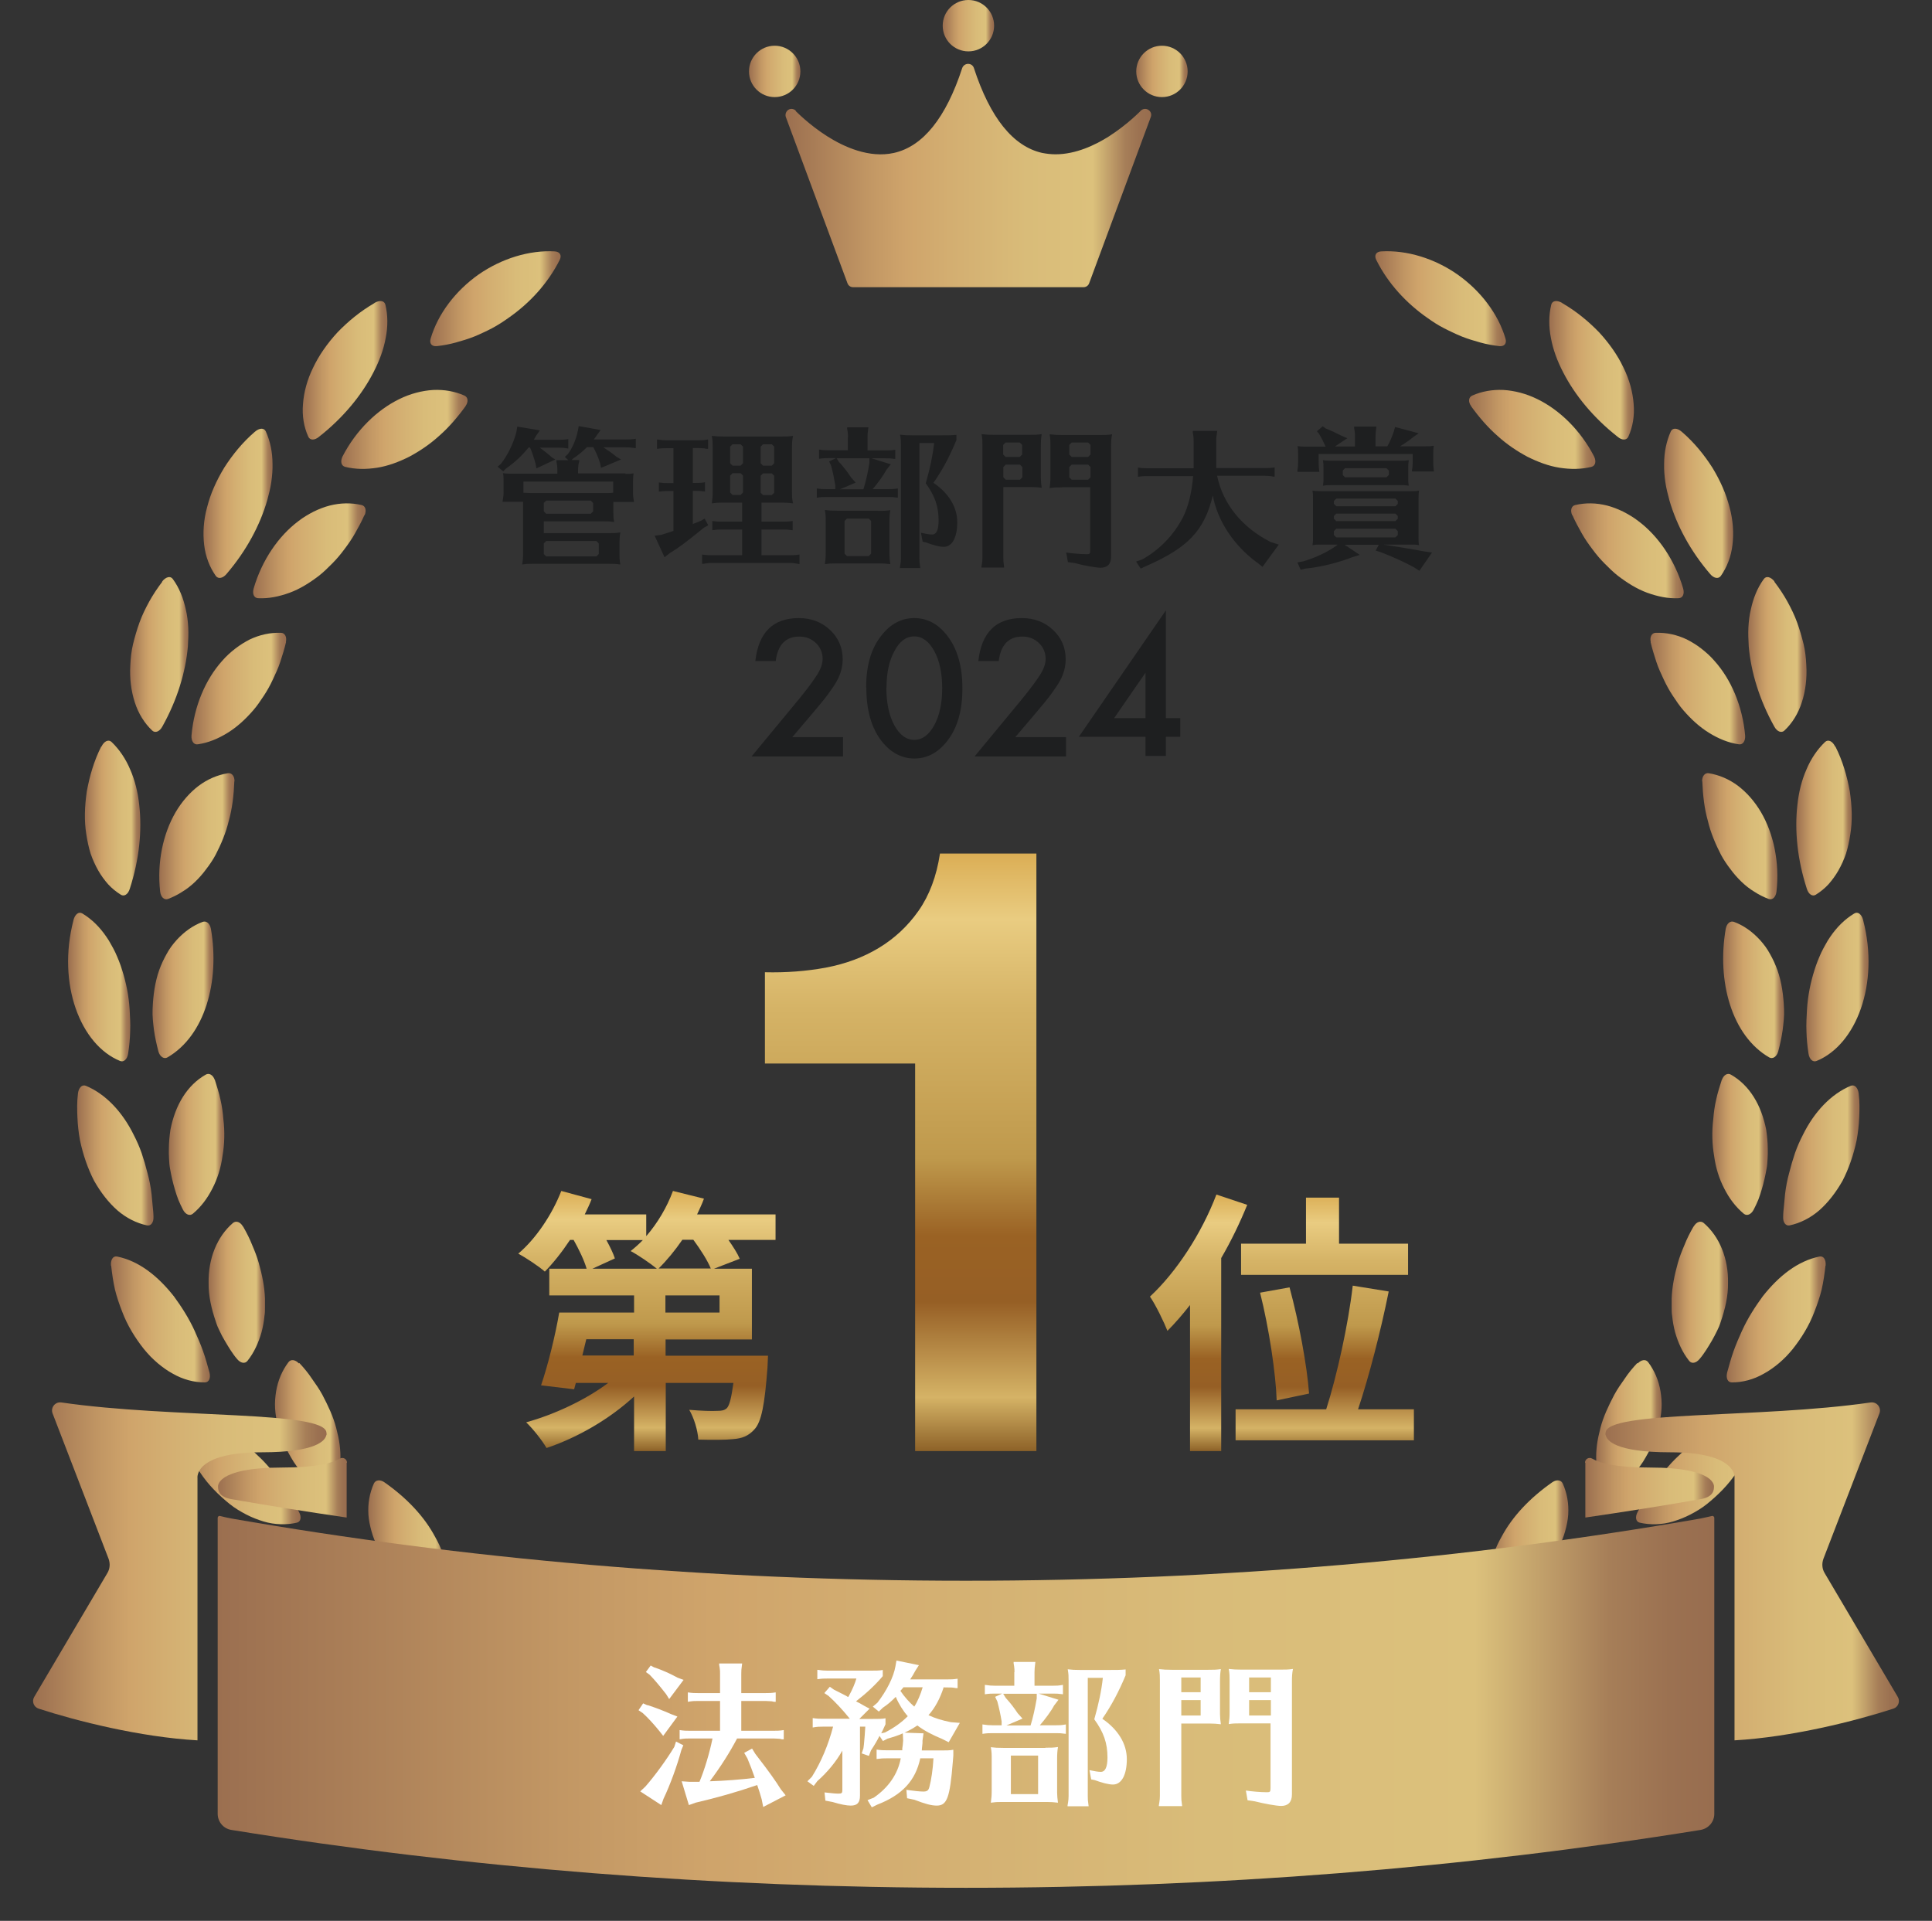 <?xml version="1.0" encoding="UTF-8"?>
<svg id="_レイヤー_2" data-name="レイヤー 2" xmlns="http://www.w3.org/2000/svg" xmlns:xlink="http://www.w3.org/1999/xlink" viewBox="0 0 112.8 112.16">
  <rect x="0" y="0" width="112.8" height="112.16" fill="#333333" stroke="none"/>
  <defs>
    <style>
      .cls-1 {
        fill: url(#_新規グラデーションスウォッチ_3-42);
      }

      .cls-1, .cls-2, .cls-3, .cls-4, .cls-5, .cls-6, .cls-7, .cls-8, .cls-9, .cls-10, .cls-11, .cls-12, .cls-13, .cls-14, .cls-15, .cls-16, .cls-17, .cls-18, .cls-19, .cls-20, .cls-21, .cls-22, .cls-23, .cls-24, .cls-25, .cls-26, .cls-27, .cls-28, .cls-29, .cls-30, .cls-31, .cls-32, .cls-33, .cls-34, .cls-35, .cls-36, .cls-37, .cls-38, .cls-39, .cls-40, .cls-41, .cls-42, .cls-43, .cls-44, .cls-45, .cls-46, .cls-47, .cls-48, .cls-49, .cls-50, .cls-51, .cls-52, .cls-53, .cls-54, .cls-55, .cls-56, .cls-57, .cls-58, .cls-59, .cls-60, .cls-61 {
        stroke-width: 0px;
      }

      .cls-2 {
        fill: url(#_新規グラデーションスウォッチ_3-41);
      }

      .cls-3 {
        fill: url(#_新規グラデーションスウォッチ_3-46);
      }

      .cls-4 {
        fill: url(#_新規グラデーションスウォッチ_3-45);
      }

      .cls-5 {
        fill: url(#_新規グラデーションスウォッチ_3-40);
      }

      .cls-6 {
        fill: url(#_新規グラデーションスウォッチ_3-49);
      }

      .cls-7 {
        fill: url(#_新規グラデーションスウォッチ_3-44);
      }

      .cls-8 {
        fill: url(#_新規グラデーションスウォッチ_3-43);
      }

      .cls-9 {
        fill: url(#_新規グラデーションスウォッチ_3-47);
      }

      .cls-10 {
        fill: url(#_新規グラデーションスウォッチ_3-48);
      }

      .cls-11 {
        fill: url(#_新規グラデーションスウォッチ_3-25);
      }

      .cls-12 {
        fill: url(#_新規グラデーションスウォッチ_3-26);
      }

      .cls-13 {
        fill: url(#_新規グラデーションスウォッチ_3-21);
      }

      .cls-14 {
        fill: url(#_新規グラデーションスウォッチ_3-20);
      }

      .cls-15 {
        fill: url(#_新規グラデーションスウォッチ_3-23);
      }

      .cls-16 {
        fill: url(#_新規グラデーションスウォッチ_3-24);
      }

      .cls-17 {
        fill: url(#_新規グラデーションスウォッチ_3-22);
      }

      .cls-18 {
        fill: url(#_新規グラデーションスウォッチ_3-38);
      }

      .cls-19 {
        fill: url(#_新規グラデーションスウォッチ_3-39);
      }

      .cls-20 {
        fill: url(#_新規グラデーションスウォッチ_3-36);
      }

      .cls-21 {
        fill: url(#_新規グラデーションスウォッチ_3-32);
      }

      .cls-22 {
        fill: url(#_新規グラデーションスウォッチ_3-14);
      }

      .cls-23 {
        fill: url(#_新規グラデーションスウォッチ_3-15);
      }

      .cls-24 {
        fill: url(#_新規グラデーションスウォッチ_3-19);
      }

      .cls-25 {
        fill: url(#_新規グラデーションスウォッチ_3-18);
      }

      .cls-26 {
        fill: url(#_新規グラデーションスウォッチ_3-13);
      }

      .cls-27 {
        fill: url(#_新規グラデーションスウォッチ_3-12);
      }

      .cls-28 {
        fill: url(#_新規グラデーションスウォッチ_3-11);
      }

      .cls-29 {
        fill: url(#_新規グラデーションスウォッチ_3-10);
      }

      .cls-30 {
        fill: url(#_新規グラデーションスウォッチ_3-27);
      }

      .cls-31 {
        fill: url(#_新規グラデーションスウォッチ_3-28);
      }

      .cls-32 {
        fill: url(#_新規グラデーションスウォッチ_3-29);
      }

      .cls-33 {
        fill: url(#_新規グラデーションスウォッチ_3-16);
      }

      .cls-34 {
        fill: url(#_新規グラデーションスウォッチ_3-17);
      }

      .cls-35 {
        fill: url(#_新規グラデーションスウォッチ_3-37);
      }

      .cls-36 {
        fill: url(#_新規グラデーションスウォッチ_3-30);
      }

      .cls-37 {
        fill: url(#_新規グラデーションスウォッチ_3-34);
      }

      .cls-38 {
        fill: url(#_新規グラデーションスウォッチ_3-35);
      }

      .cls-39 {
        fill: url(#_新規グラデーションスウォッチ_3-31);
      }

      .cls-40 {
        fill: url(#_新規グラデーションスウォッチ_3-33);
      }

      .cls-41 {
        fill: url(#_新規グラデーションスウォッチ_3-50);
      }

      .cls-42 {
        fill: url(#_新規グラデーションスウォッチ_3-52);
      }

      .cls-43 {
        fill: url(#_新規グラデーションスウォッチ_3-53);
      }

      .cls-44 {
        fill: url(#_新規グラデーションスウォッチ_3-55);
      }

      .cls-45 {
        fill: url(#_新規グラデーションスウォッチ_3-56);
      }

      .cls-46 {
        fill: url(#_新規グラデーションスウォッチ_3-54);
      }

      .cls-47 {
        fill: url(#_新規グラデーションスウォッチ_1);
      }

      .cls-48 {
        fill: url(#_新規グラデーションスウォッチ_3);
      }

      .cls-49 {
        fill: url(#_新規グラデーションスウォッチ_3-5);
      }

      .cls-50 {
        fill: url(#_新規グラデーションスウォッチ_3-6);
      }

      .cls-51 {
        fill: url(#_新規グラデーションスウォッチ_3-2);
      }

      .cls-52 {
        fill: url(#_新規グラデーションスウォッチ_3-7);
      }

      .cls-53 {
        fill: url(#_新規グラデーションスウォッチ_3-4);
      }

      .cls-54 {
        fill: url(#_新規グラデーションスウォッチ_3-3);
      }

      .cls-55 {
        fill: url(#_新規グラデーションスウォッチ_3-8);
      }

      .cls-56 {
        fill: url(#_新規グラデーションスウォッチ_3-9);
      }

      .cls-57 {
        fill: url(#_新規グラデーションスウォッチ_3-51);
        fill-opacity: 0;
      }

      .cls-58 {
        fill: #1e1f20;
      }

      .cls-59 {
        fill: #fff;
      }

      .cls-60 {
        fill: url(#gdfagfse1665556863182);
      }

      .cls-61 {
        fill: url(#gdfagfse1665556863181);
      }
    </style>
    <linearGradient id="_新規グラデーションスウォッチ_3" data-name="新規グラデーションスウォッチ 3" x1="25.12" y1="17.44" x2="32.75" y2="17.44" gradientUnits="userSpaceOnUse">
      <stop offset="0" stop-color="#9b6f50"/>
      <stop offset=".04" stop-color="#a27653"/>
      <stop offset=".23" stop-color="#c29764"/>
      <stop offset=".33" stop-color="#cfa46b"/>
      <stop offset=".45" stop-color="#d3ae71"/>
      <stop offset=".66" stop-color="#d9bc79"/>
      <stop offset=".84" stop-color="#dcc17c"/>
      <stop offset=".86" stop-color="#d0b374"/>
      <stop offset=".9" stop-color="#b89464"/>
      <stop offset=".93" stop-color="#a67e58"/>
      <stop offset=".97" stop-color="#9b7151"/>
      <stop offset="1" stop-color="#986d4f"/>
    </linearGradient>
    <linearGradient id="_新規グラデーションスウォッチ_3-2" data-name="新規グラデーションスウォッチ 3" x1="17.67" y1="21.63" x2="22.61" y2="21.63" xlink:href="#_新規グラデーションスウォッチ_3"/>
    <linearGradient id="_新規グラデーションスウォッチ_3-3" data-name="新規グラデーションスウォッチ 3" x1="19.92" y1="25.08" x2="27.3" y2="25.08" xlink:href="#_新規グラデーションスウォッチ_3"/>
    <linearGradient id="_新規グラデーションスウォッチ_3-4" data-name="新規グラデーションスウォッチ 3" x1="11.88" y1="29.39" x2="15.92" y2="29.39" xlink:href="#_新規グラデーションスウォッチ_3"/>
    <linearGradient id="_新規グラデーションスウォッチ_3-5" data-name="新規グラデーションスウォッチ 3" x1="14.76" y1="32.17" x2="21.33" y2="32.17" xlink:href="#_新規グラデーションスウォッチ_3"/>
    <linearGradient id="_新規グラデーションスウォッチ_3-6" data-name="新規グラデーションスウォッチ 3" x1="7.6" y1="38.21" x2="11.01" y2="38.21" xlink:href="#_新規グラデーションスウォッチ_3"/>
    <linearGradient id="_新規グラデーションスウォッチ_3-7" data-name="新規グラデーションスウォッチ 3" x1="11.19" y1="40.2" x2="16.72" y2="40.2" xlink:href="#_新規グラデーションスウォッチ_3"/>
    <linearGradient id="_新規グラデーションスウォッチ_3-8" data-name="新規グラデーションスウォッチ 3" x1="4.95" y1="47.76" x2="8.19" y2="47.76" xlink:href="#_新規グラデーションスウォッチ_3"/>
    <linearGradient id="_新規グラデーションスウォッチ_3-9" data-name="新規グラデーションスウォッチ 3" x1="9.3" y1="48.83" x2="13.68" y2="48.83" xlink:href="#_新規グラデーションスウォッチ_3"/>
    <linearGradient id="_新規グラデーションスウォッチ_3-10" data-name="新規グラデーションスウォッチ 3" x1="3.98" y1="57.64" x2="7.61" y2="57.64" xlink:href="#_新規グラデーションスウォッチ_3"/>
    <linearGradient id="_新規グラデーションスウォッチ_3-11" data-name="新規グラデーションスウォッチ 3" x1="8.91" y1="57.79" x2="12.47" y2="57.79" xlink:href="#_新規グラデーションスウォッチ_3"/>
    <linearGradient id="_新規グラデーションスウォッチ_3-12" data-name="新規グラデーションスウォッチ 3" x1="4.51" y1="67.47" x2="8.96" y2="67.47" xlink:href="#_新規グラデーションスウォッチ_3"/>
    <linearGradient id="_新規グラデーションスウォッチ_3-13" data-name="新規グラデーションスウォッチ 3" x1="9.86" y1="66.81" x2="13.1" y2="66.81" xlink:href="#_新規グラデーションスウォッチ_3"/>
    <linearGradient id="_新規グラデーションスウォッチ_3-14" data-name="新規グラデーションスウォッチ 3" x1="6.49" y1="77.03" x2="12.27" y2="77.03" xlink:href="#_新規グラデーションスウォッチ_3"/>
    <linearGradient id="_新規グラデーションスウォッチ_3-15" data-name="新規グラデーションスウォッチ 3" x1="12.2" y1="75.47" x2="15.48" y2="75.47" xlink:href="#_新規グラデーションスウォッチ_3"/>
    <linearGradient id="_新規グラデーションスウォッチ_3-16" data-name="新規グラデーションスウォッチ 3" x1="10.39" y1="85.93" x2="17.55" y2="85.93" xlink:href="#_新規グラデーションスウォッチ_3"/>
    <linearGradient id="_新規グラデーションスウォッチ_3-17" data-name="新規グラデーションスウォッチ 3" x1="16.08" y1="83.35" x2="19.88" y2="83.35" xlink:href="#_新規グラデーションスウォッチ_3"/>
    <linearGradient id="_新規グラデーションスウォッチ_3-18" data-name="新規グラデーションスウォッチ 3" x1="16.36" y1="93.61" x2="24.57" y2="93.61" xlink:href="#_新規グラデーションスウォッチ_3"/>
    <linearGradient id="_新規グラデーションスウォッチ_3-19" data-name="新規グラデーションスウォッチ 3" x1="21.5" y1="90.07" x2="26.19" y2="90.07" xlink:href="#_新規グラデーションスウォッチ_3"/>
    <linearGradient id="_新規グラデーションスウォッチ_3-20" data-name="新規グラデーションスウォッチ 3" x1="24.03" y1="99.63" x2="32.81" y2="99.63" xlink:href="#_新規グラデーションスウォッチ_3"/>
    <linearGradient id="_新規グラデーションスウォッチ_3-21" data-name="新規グラデーションスウォッチ 3" x1="28.23" y1="95.39" x2="33.94" y2="95.39" xlink:href="#_新規グラデーションスウォッチ_3"/>
    <linearGradient id="_新規グラデーションスウォッチ_3-22" data-name="新規グラデーションスウォッチ 3" x1="32.83" y1="103.97" x2="41.8" y2="103.97" xlink:href="#_新規グラデーションスウォッチ_3"/>
    <linearGradient id="_新規グラデーションスウォッチ_3-23" data-name="新規グラデーションスウォッチ 3" x1="35.92" y1="99.32" x2="42.55" y2="99.32" xlink:href="#_新規グラデーションスウォッチ_3"/>
    <linearGradient id="_新規グラデーションスウォッチ_3-24" data-name="新規グラデーションスウォッチ 3" x1="80.31" y1="17.46" x2="87.93" y2="17.46" xlink:href="#_新規グラデーションスウォッチ_3"/>
    <linearGradient id="_新規グラデーションスウォッチ_3-25" data-name="新規グラデーションスウォッチ 3" x1="85.77" y1="25.08" x2="93.15" y2="25.08" xlink:href="#_新規グラデーションスウォッチ_3"/>
    <linearGradient id="_新規グラデーションスウォッチ_3-26" data-name="新規グラデーションスウォッチ 3" x1="90.46" y1="21.63" x2="95.4" y2="21.63" xlink:href="#_新規グラデーションスウォッチ_3"/>
    <linearGradient id="_新規グラデーションスウォッチ_3-27" data-name="新規グラデーションスウォッチ 3" x1="91.75" y1="32.17" x2="98.31" y2="32.17" xlink:href="#_新規グラデーションスウォッチ_3"/>
    <linearGradient id="_新規グラデーションスウォッチ_3-28" data-name="新規グラデーションスウォッチ 3" x1="97.16" y1="29.39" x2="101.19" y2="29.39" xlink:href="#_新規グラデーションスウォッチ_3"/>
    <linearGradient id="_新規グラデーションスウォッチ_3-29" data-name="新規グラデーションスウォッチ 3" x1="96.35" y1="40.2" x2="101.88" y2="40.2" xlink:href="#_新規グラデーションスウォッチ_3"/>
    <linearGradient id="_新規グラデーションスウォッチ_3-30" data-name="新規グラデーションスウォッチ 3" x1="102.06" y1="38.21" x2="105.47" y2="38.21" xlink:href="#_新規グラデーションスウォッチ_3"/>
    <linearGradient id="_新規グラデーションスウォッチ_3-31" data-name="新規グラデーションスウォッチ 3" x1="99.39" y1="48.83" x2="103.78" y2="48.83" xlink:href="#_新規グラデーションスウォッチ_3"/>
    <linearGradient id="_新規グラデーションスウォッチ_3-32" data-name="新規グラデーションスウォッチ 3" x1="104.88" y1="47.76" x2="108.12" y2="47.76" xlink:href="#_新規グラデーションスウォッチ_3"/>
    <linearGradient id="_新規グラデーションスウォッチ_3-33" data-name="新規グラデーションスウォッチ 3" x1="100.6" y1="57.79" x2="104.16" y2="57.79" xlink:href="#_新規グラデーションスウォッチ_3"/>
    <linearGradient id="_新規グラデーションスウォッチ_3-34" data-name="新規グラデーションスウォッチ 3" x1="105.46" y1="57.64" x2="109.09" y2="57.64" xlink:href="#_新規グラデーションスウォッチ_3"/>
    <linearGradient id="_新規グラデーションスウォッチ_3-35" data-name="新規グラデーションスウォッチ 3" x1="99.97" y1="66.81" x2="103.21" y2="66.81" xlink:href="#_新規グラデーションスウォッチ_3"/>
    <linearGradient id="_新規グラデーションスウォッチ_3-36" data-name="新規グラデーションスウォッチ 3" x1="104.11" y1="67.47" x2="108.57" y2="67.47" xlink:href="#_新規グラデーションスウォッチ_3"/>
    <linearGradient id="_新規グラデーションスウォッチ_3-37" data-name="新規グラデーションスウォッチ 3" x1="97.59" y1="75.47" x2="100.88" y2="75.47" xlink:href="#_新規グラデーションスウォッチ_3"/>
    <linearGradient id="_新規グラデーションスウォッチ_3-38" data-name="新規グラデーションスウォッチ 3" x1="100.8" y1="77.03" x2="106.58" y2="77.03" xlink:href="#_新規グラデーションスウォッチ_3"/>
    <linearGradient id="_新規グラデーションスウォッチ_3-39" data-name="新規グラデーションスウォッチ 3" x1="93.19" y1="83.35" x2="96.99" y2="83.35" xlink:href="#_新規グラデーションスウォッチ_3"/>
    <linearGradient id="_新規グラデーションスウォッチ_3-40" data-name="新規グラデーションスウォッチ 3" x1="95.52" y1="85.93" x2="102.68" y2="85.93" xlink:href="#_新規グラデーションスウォッチ_3"/>
    <linearGradient id="_新規グラデーションスウォッチ_3-41" data-name="新規グラデーションスウォッチ 3" x1="86.88" y1="90.07" x2="91.57" y2="90.07" xlink:href="#_新規グラデーションスウォッチ_3"/>
    <linearGradient id="_新規グラデーションスウォッチ_3-42" data-name="新規グラデーションスウォッチ 3" x1="88.5" y1="93.61" x2="96.71" y2="93.61" xlink:href="#_新規グラデーションスウォッチ_3"/>
    <linearGradient id="_新規グラデーションスウォッチ_3-43" data-name="新規グラデーションスウォッチ 3" x1="79.14" y1="95.39" x2="84.85" y2="95.39" xlink:href="#_新規グラデーションスウォッチ_3"/>
    <linearGradient id="_新規グラデーションスウォッチ_3-44" data-name="新規グラデーションスウォッチ 3" x1="80.26" y1="99.63" x2="89.04" y2="99.63" xlink:href="#_新規グラデーションスウォッチ_3"/>
    <linearGradient id="_新規グラデーションスウォッチ_3-45" data-name="新規グラデーションスウォッチ 3" x1="70.52" y1="99.32" x2="77.15" y2="99.32" xlink:href="#_新規グラデーションスウォッチ_3"/>
    <linearGradient id="_新規グラデーションスウォッチ_3-46" data-name="新規グラデーションスウォッチ 3" x1="71.27" y1="103.97" x2="80.24" y2="103.97" xlink:href="#_新規グラデーションスウォッチ_3"/>
    <linearGradient id="_新規グラデーションスウォッチ_3-47" data-name="新規グラデーションスウォッチ 3" x1="45.86" y1="10.24" x2="67.21" y2="10.24" xlink:href="#_新規グラデーションスウォッチ_3"/>
    <linearGradient id="_新規グラデーションスウォッチ_3-48" data-name="新規グラデーションスウォッチ 3" x1="43.74" y1="4.17" x2="46.73" y2="4.17" xlink:href="#_新規グラデーションスウォッチ_3"/>
    <linearGradient id="_新規グラデーションスウォッチ_3-49" data-name="新規グラデーションスウォッチ 3" x1="66.34" y1="4.17" x2="69.34" y2="4.17" xlink:href="#_新規グラデーションスウォッチ_3"/>
    <linearGradient id="_新規グラデーションスウォッチ_3-50" data-name="新規グラデーションスウォッチ 3" x1="55.04" y1="1.5" x2="58.03" y2="1.5" xlink:href="#_新規グラデーションスウォッチ_3"/>
    <linearGradient id="_新規グラデーションスウォッチ_3-51" data-name="新規グラデーションスウォッチ 3" x1="0" y1="96.06" x2="112.8" y2="96.06" xlink:href="#_新規グラデーションスウォッチ_3"/>
    <linearGradient id="_新規グラデーションスウォッチ_3-52" data-name="新規グラデーションスウォッチ 3" x1="12.7" y1="86.87" x2="20.24" y2="86.87" xlink:href="#_新規グラデーションスウォッチ_3"/>
    <linearGradient id="_新規グラデーションスウォッチ_3-53" data-name="新規グラデーションスウォッチ 3" x1="1.92" y1="91.75" x2="19.06" y2="91.75" xlink:href="#_新規グラデーションスウォッチ_3"/>
    <linearGradient id="_新規グラデーションスウォッチ_3-54" data-name="新規グラデーションスウォッチ 3" x1="92.56" y1="86.87" x2="100.09" y2="86.87" xlink:href="#_新規グラデーションスウォッチ_3"/>
    <linearGradient id="_新規グラデーションスウォッチ_3-55" data-name="新規グラデーションスウォッチ 3" x1="93.74" y1="91.75" x2="110.87" y2="91.75" xlink:href="#_新規グラデーションスウォッチ_3"/>
    <linearGradient id="_新規グラデーションスウォッチ_3-56" data-name="新規グラデーションスウォッチ 3" x1="12.71" y1="99.38" x2="100.09" y2="99.38" xlink:href="#_新規グラデーションスウォッチ_3"/>
    <linearGradient id="_新規グラデーションスウォッチ_1" data-name="新規グラデーションスウォッチ 1" x1="52.59" y1="49.84" x2="52.59" y2="84.73" gradientUnits="userSpaceOnUse">
      <stop offset="0" stop-color="#dbae55"/>
      <stop offset=".11" stop-color="#e9cc81"/>
      <stop offset=".26" stop-color="#d5b366"/>
      <stop offset=".51" stop-color="#bf994c"/>
      <stop offset=".64" stop-color="#9a6224"/>
      <stop offset=".75" stop-color="#965f25"/>
      <stop offset=".91" stop-color="#d5b366"/>
      <stop offset="1" stop-color="#8d6228"/>
    </linearGradient>
    <linearGradient id="gdfagfse1665556863182" x1="37.76" y1="69.54" x2="37.76" y2="84.73" gradientUnits="userSpaceOnUse">
      <stop offset="0" stop-color="#dbae55"/>
      <stop offset=".11" stop-color="#e9cc81"/>
      <stop offset=".26" stop-color="#d5b366"/>
      <stop offset=".51" stop-color="#bf994c"/>
      <stop offset=".64" stop-color="#9a6224"/>
      <stop offset=".75" stop-color="#965f25"/>
      <stop offset=".91" stop-color="#d5b366"/>
      <stop offset="1" stop-color="#8d6228"/>
    </linearGradient>
    <linearGradient id="gdfagfse1665556863181" x1="74.85" y1="69.75" x2="74.85" y2="84.73" gradientUnits="userSpaceOnUse">
      <stop offset="0" stop-color="#dbae55"/>
      <stop offset=".11" stop-color="#e9cc81"/>
      <stop offset=".26" stop-color="#d5b366"/>
      <stop offset=".51" stop-color="#bf994c"/>
      <stop offset=".64" stop-color="#9a6224"/>
      <stop offset=".75" stop-color="#965f25"/>
      <stop offset=".91" stop-color="#d5b366"/>
      <stop offset="1" stop-color="#8d6228"/>
    </linearGradient>
  </defs>
  <g id="award_logo">
    <g>
      <g>
        <g>
          <g>
            <path class="cls-48" d="M32.42,14.68c-1.52-.09-3.14.42-4.48,1.35-1.33.94-2.37,2.28-2.8,3.75-.08.28.07.46.36.43.38-.04.75-.11,1.11-.21.36-.1.73-.21,1.08-.35.18-.07.35-.15.52-.23.17-.08.34-.16.51-.25.34-.18.66-.39.97-.61,1.25-.87,2.31-2.03,2.99-3.39.13-.26.01-.47-.28-.49Z"/>
            <g>
              <path class="cls-51" d="M21.86,17.7c-.82.47-1.54,1.07-2.15,1.7-.6.65-1.09,1.35-1.43,2.07-.35.71-.54,1.44-.59,2.12-.06.68.05,1.34.31,1.91.1.22.37.22.63,0,1.4-1.1,2.48-2.41,3.17-3.75.35-.67.6-1.35.72-2.02.13-.66.13-1.32-.02-1.94-.06-.24-.33-.28-.64-.1Z"/>
              <path class="cls-54" d="M27.18,23.72c-.47.65-.98,1.24-1.54,1.73-.55.5-1.15.9-1.75,1.22-.62.31-1.24.54-1.87.64-.64.1-1.26.1-1.87-.05-.23-.06-.29-.32-.15-.61.79-1.53,2.02-2.72,3.32-3.35.65-.32,1.33-.49,1.97-.53.65-.03,1.27.08,1.83.33.21.1.24.36.06.61Z"/>
            </g>
            <g>
              <path class="cls-53" d="M14.87,25.22c-.72.62-1.3,1.34-1.78,2.09-.23.38-.43.76-.6,1.15-.17.38-.3.78-.4,1.16-.21.76-.25,1.52-.17,2.2.08.68.32,1.3.68,1.81.14.19.41.14.62-.11,1.16-1.35,1.96-2.85,2.38-4.3.1-.37.19-.72.24-1.08.05-.35.08-.71.07-1.05,0-.68-.13-1.32-.39-1.9-.1-.22-.38-.21-.65.03Z"/>
              <path class="cls-49" d="M21.27,30.09c-.16.37-.35.71-.54,1.05-.19.34-.41.65-.63.94-.22.3-.46.58-.71.83-.25.25-.5.5-.77.71-.55.42-1.11.77-1.71.99-.61.22-1.21.35-1.84.32-.24-.01-.35-.25-.26-.57.48-1.65,1.45-3.06,2.61-3.93.28-.22.59-.4.9-.56.31-.15.62-.27.93-.35.63-.16,1.26-.17,1.86-.03.23.05.3.31.18.59Z"/>
            </g>
            <g>
              <path class="cls-50" d="M9.48,33.96c-.29.38-.55.77-.77,1.17-.22.4-.42.81-.57,1.23-.15.42-.27.83-.37,1.24-.1.41-.14.82-.16,1.22-.05.79.05,1.54.26,2.19.21.65.56,1.22,1.02,1.65.17.16.43.06.59-.24.87-1.56,1.36-3.18,1.49-4.68.02-.38.04-.74.02-1.1-.02-.36-.06-.71-.14-1.04-.14-.66-.38-1.27-.76-1.79-.14-.2-.41-.13-.63.15Z"/>
              <path class="cls-52" d="M16.7,37.49c-.09.39-.21.77-.33,1.14-.12.37-.28.71-.44,1.05-.16.34-.33.65-.53.95-.2.3-.39.59-.62.85-.45.52-.94.97-1.49,1.31-.55.34-1.12.58-1.74.67-.23.04-.39-.18-.37-.51.15-1.72.82-3.28,1.79-4.36.23-.27.5-.51.77-.72.27-.21.55-.38.84-.53.59-.28,1.2-.41,1.82-.39.23,0,.36.24.29.54Z"/>
            </g>
            <g>
              <path class="cls-55" d="M5.91,43.59c-.43.85-.68,1.74-.84,2.61-.13.88-.16,1.73-.03,2.52.06.39.14.77.25,1.12.12.35.27.68.44.98.17.3.37.57.58.81.22.24.47.44.74.61.2.13.43-.02.53-.35.55-1.7.72-3.38.55-4.88-.08-.75-.25-1.45-.53-2.08-.26-.62-.63-1.17-1.09-1.61-.18-.16-.43-.05-.59.28Z"/>
              <path class="cls-56" d="M13.68,45.63c-.03.8-.12,1.58-.32,2.29-.17.72-.46,1.39-.77,1.99-.16.3-.35.58-.56.85-.19.26-.41.51-.64.73-.23.22-.48.42-.75.58-.26.17-.54.31-.83.42-.22.08-.42-.1-.46-.43-.19-1.71.17-3.38.9-4.63.37-.63.83-1.15,1.34-1.54.52-.39,1.1-.64,1.71-.74.23-.04.4.17.39.47Z"/>
            </g>
            <g>
              <path class="cls-29" d="M4.29,53.73c-.97,3.73.41,7.28,2.72,8.22.22.09.42-.1.47-.43.07-.44.11-.88.12-1.3.02-.43-.01-.85-.03-1.26-.05-.82-.21-1.6-.44-2.32-.11-.36-.25-.7-.4-1.03-.08-.16-.16-.32-.25-.47-.08-.15-.17-.3-.27-.44-.38-.56-.85-1.03-1.4-1.36-.21-.13-.43.04-.52.38Z"/>
              <path class="cls-28" d="M12.31,54.21c.54,3.12-.36,6.27-2.53,7.53-.2.12-.44-.03-.53-.34-.11-.42-.2-.83-.26-1.25-.05-.41-.1-.83-.08-1.23.03-.81.14-1.58.38-2.26.12-.34.27-.66.44-.96.08-.15.17-.29.27-.43.1-.13.2-.26.31-.38.44-.48.95-.85,1.52-1.06.22-.08.42.09.48.39Z"/>
            </g>
            <g>
              <path class="cls-27" d="M4.55,63.87c-.06.46-.05.93-.03,1.38.02.45.07.9.15,1.33.18.86.46,1.66.82,2.36.39.69.85,1.28,1.36,1.73.52.45,1.12.75,1.73.88.23.05.4-.17.38-.51,0-.22-.03-.44-.05-.66-.02-.22-.04-.43-.06-.65-.05-.43-.13-.84-.24-1.24-.05-.2-.11-.39-.16-.59-.06-.19-.12-.38-.18-.57-.13-.37-.29-.73-.46-1.06-.66-1.34-1.64-2.39-2.8-2.87-.22-.09-.42.11-.46.46Z"/>
              <path class="cls-26" d="M12.54,63.04c.12.39.25.77.33,1.16.09.38.14.76.17,1.14.09.74.07,1.47-.05,2.16-.09.68-.29,1.32-.59,1.9-.29.57-.66,1.07-1.14,1.47-.18.15-.43.05-.58-.24-.1-.19-.19-.39-.27-.58-.08-.2-.14-.4-.2-.6-.12-.4-.21-.8-.28-1.2-.04-.2-.05-.4-.06-.59-.01-.2-.02-.39-.01-.58,0-.38.04-.76.09-1.11.28-1.44.97-2.6,2.06-3.22.2-.12.43.02.53.31Z"/>
            </g>
            <g>
              <path class="cls-22" d="M6.49,73.9c.05.47.12.94.22,1.39.11.45.26.88.42,1.29.31.83.78,1.57,1.27,2.19.13.15.25.3.39.44.14.14.28.27.42.39.29.24.58.45.88.61.59.34,1.24.51,1.87.51.24,0,.35-.25.27-.58-.06-.22-.12-.43-.18-.64-.06-.21-.13-.42-.2-.62s-.15-.4-.23-.59c-.08-.19-.17-.38-.25-.57-.34-.75-.78-1.43-1.22-2.03-.94-1.19-2.04-2.06-3.31-2.32-.24-.05-.39.18-.36.54Z"/>
              <path class="cls-23" d="M14.2,71.63c.2.35.38.7.52,1.06.15.35.29.7.39,1.06.2.71.34,1.41.36,2.09,0,.17,0,.34,0,.51,0,.17,0,.33-.03.49-.03.33-.09.64-.17.95-.18.62-.43,1.18-.82,1.67-.15.19-.41.14-.62-.12-.14-.16-.26-.34-.38-.52-.12-.18-.22-.36-.33-.54s-.2-.36-.29-.55c-.04-.09-.09-.18-.13-.28-.04-.09-.07-.19-.1-.28-.26-.76-.43-1.51-.42-2.24-.03-1.45.5-2.73,1.42-3.52.18-.15.43-.06.58.2Z"/>
            </g>
            <g>
              <path class="cls-33" d="M10.44,83.46c.15.45.33.89.53,1.32.2.42.45.81.7,1.18.49.75,1.12,1.36,1.74,1.86.31.25.65.45.98.62.33.17.67.3,1,.4.33.1.66.15.99.16.33.01.65-.02.95-.09.23-.05.29-.32.13-.62-.1-.2-.22-.39-.32-.58-.11-.19-.22-.38-.33-.56-.23-.37-.49-.7-.74-1.03-.25-.33-.52-.64-.8-.92-.14-.14-.29-.27-.43-.41-.14-.13-.28-.26-.43-.38-.29-.24-.59-.46-.9-.65-.31-.19-.61-.36-.93-.5-.63-.27-1.28-.42-1.92-.42-.24,0-.35.26-.23.61Z"/>
              <path class="cls-34" d="M17.48,79.59c.27.29.52.59.73.91.22.31.43.61.61.94.34.65.64,1.28.81,1.94.08.33.16.65.2.98.04.32.06.65.04.97-.02.32-.05.63-.12.93-.07.3-.16.6-.29.88-.1.21-.37.23-.63.03-.17-.13-.34-.26-.49-.41-.15-.15-.3-.3-.44-.45-.28-.31-.54-.62-.76-.96-.21-.34-.4-.69-.56-1.03-.08-.17-.15-.35-.21-.52-.06-.18-.11-.36-.15-.53-.08-.35-.14-.7-.16-1.04-.02-.33.01-.68.06-.99.11-.64.35-1.21.72-1.7.14-.19.4-.15.61.07Z"/>
            </g>
            <g>
              <path class="cls-25" d="M16.48,91.94c.97,1.66,2.43,2.89,3.87,3.56.74.32,1.46.51,2.15.54.7.02,1.34-.1,1.91-.37.21-.1.21-.38,0-.64-.14-.17-.29-.34-.44-.49-.15-.16-.31-.31-.46-.46-.3-.3-.62-.58-.95-.84-.16-.12-.33-.25-.49-.37-.16-.12-.33-.23-.49-.34-.33-.22-.68-.4-1.01-.57-.34-.17-.68-.31-1.02-.43-.34-.12-.69-.2-1.02-.26-.67-.12-1.33-.12-1.95.03-.24.06-.28.33-.09.64Z"/>
              <path class="cls-24" d="M22.44,86.55c1.3.91,2.33,1.99,2.97,3.2.34.59.56,1.22.68,1.85.13.62.14,1.25,0,1.86-.05.23-.31.3-.6.16-.19-.09-.38-.19-.57-.3-.19-.1-.37-.21-.53-.34-.34-.24-.66-.5-.95-.77-.07-.07-.15-.14-.22-.21-.07-.07-.13-.15-.2-.22-.13-.15-.25-.3-.36-.45-.23-.31-.44-.61-.59-.94-.16-.33-.29-.65-.38-.98-.09-.33-.16-.65-.18-.97-.04-.65.07-1.26.32-1.82.1-.21.36-.24.61-.07Z"/>
            </g>
            <g>
              <path class="cls-14" d="M24.23,98.8c.16.17.33.34.5.5.17.15.35.3.53.44.36.28.74.54,1.12.77.39.21.78.4,1.17.56.2.08.39.15.58.21.2.06.39.11.59.15,1.54.35,2.99.11,3.98-.63.19-.14.13-.41-.13-.63-.35-.28-.7-.54-1.06-.76-.36-.23-.72-.45-1.09-.64-.74-.36-1.47-.67-2.21-.84-.73-.18-1.45-.28-2.13-.24-.68.03-1.32.17-1.89.45-.22.11-.2.39.05.65Z"/>
              <path class="cls-13" d="M28.88,92.24c.19.08.36.16.54.24.18.08.36.17.53.26.34.18.66.39.96.6.31.21.6.43.86.68.13.12.26.25.38.37.12.12.24.25.36.38.89,1.06,1.45,2.26,1.43,3.52,0,.24-.24.36-.56.27-.42-.11-.82-.25-1.21-.41-.38-.16-.74-.36-1.09-.57-.69-.41-1.26-.95-1.72-1.5-.46-.56-.78-1.18-.97-1.79-.18-.62-.21-1.26-.09-1.86.05-.23.3-.31.58-.2Z"/>
            </g>
            <g>
              <path class="cls-17" d="M33.1,103.89c.19.14.38.27.58.39.2.12.4.23.6.34.4.21.81.41,1.22.54.82.29,1.64.47,2.43.49.39.02.77,0,1.13-.04.36-.04.71-.13,1.03-.24.65-.22,1.21-.55,1.64-1,.16-.17.07-.43-.22-.6-.38-.22-.77-.42-1.17-.58-.39-.17-.78-.32-1.18-.44-.79-.24-1.56-.4-2.32-.44-.19-.01-.37-.02-.56-.01-.18,0-.36,0-.54.01-.36.02-.7.07-1.03.15-.66.17-1.26.42-1.76.81-.19.15-.12.42.16.63Z"/>
              <path class="cls-15" d="M36.45,96.59c.2.05.39.09.59.14.19.05.39.1.57.17.37.12.73.28,1.07.43.69.31,1.3.72,1.85,1.15.27.22.52.46.74.71.22.25.43.51.6.78.35.54.58,1.14.67,1.76.03.24-.18.39-.51.36-.43-.04-.85-.11-1.26-.21-.41-.09-.8-.24-1.17-.39-.75-.3-1.41-.72-1.96-1.19-.14-.12-.27-.24-.39-.36-.12-.13-.24-.26-.34-.4-.21-.27-.4-.55-.55-.84-.3-.57-.45-1.19-.44-1.81,0-.24.23-.36.54-.3Z"/>
            </g>
          </g>
          <g>
            <path class="cls-16" d="M80.36,15.19c.68,1.36,1.74,2.51,2.99,3.38.31.22.63.43.97.6.17.09.34.17.51.25.17.08.34.16.52.23.35.14.72.25,1.08.35.36.1.74.17,1.11.21.29.03.44-.15.36-.43-.43-1.47-1.47-2.81-2.8-3.75-1.33-.93-2.95-1.44-4.47-1.35-.29.02-.41.23-.28.49Z"/>
            <g>
              <path class="cls-11" d="M85.89,23.72c.47.65.98,1.24,1.54,1.73.55.5,1.15.9,1.75,1.22.62.31,1.24.54,1.87.64.64.1,1.26.1,1.87-.05.23-.06.29-.32.15-.61-.79-1.53-2.02-2.72-3.32-3.35-.65-.32-1.33-.49-1.97-.53-.65-.03-1.27.08-1.83.33-.21.1-.24.36-.06.61Z"/>
              <path class="cls-12" d="M91.21,17.7c.82.47,1.54,1.07,2.15,1.7.6.65,1.09,1.35,1.43,2.07.35.71.54,1.44.59,2.12.06.68-.05,1.34-.31,1.91-.1.22-.37.22-.63,0-1.4-1.1-2.48-2.41-3.17-3.75-.35-.67-.6-1.35-.72-2.02-.13-.66-.13-1.32.02-1.94.06-.24.33-.28.64-.1Z"/>
            </g>
            <g>
              <path class="cls-30" d="M91.81,30.09c.16.37.35.71.54,1.05.19.34.41.65.63.94.22.3.46.58.71.83.25.25.5.5.77.71.55.42,1.11.77,1.71.99.61.22,1.21.35,1.84.32.24-.01.35-.25.26-.57-.48-1.65-1.45-3.06-2.61-3.93-.28-.22-.59-.4-.9-.56-.31-.15-.62-.27-.93-.35-.63-.16-1.26-.17-1.86-.03-.23.05-.3.31-.18.59Z"/>
              <path class="cls-31" d="M98.2,25.22c.72.62,1.3,1.34,1.78,2.09.23.38.43.76.6,1.15.17.38.3.78.4,1.16.21.76.25,1.52.17,2.2-.08.68-.32,1.3-.68,1.81-.14.19-.41.14-.62-.11-1.16-1.35-1.96-2.85-2.38-4.3-.1-.37-.19-.72-.24-1.08-.05-.35-.08-.71-.07-1.05,0-.68.13-1.32.39-1.9.1-.22.38-.21.65.03Z"/>
            </g>
            <g>
              <path class="cls-32" d="M96.37,37.49c.09.39.21.77.33,1.14.12.37.28.71.44,1.05.16.34.33.65.53.95.2.3.39.59.62.85.45.52.94.97,1.49,1.31.55.34,1.12.58,1.74.67.23.04.39-.18.37-.51-.15-1.72-.82-3.28-1.79-4.36-.23-.27-.5-.51-.77-.72-.27-.21-.55-.38-.84-.53-.59-.28-1.2-.41-1.82-.39-.23,0-.36.24-.29.54Z"/>
              <path class="cls-36" d="M103.59,33.96c.29.38.55.77.77,1.17.22.4.42.81.57,1.23.15.42.27.83.37,1.24.1.41.14.82.16,1.22.05.79-.05,1.54-.26,2.19-.21.65-.56,1.22-1.02,1.65-.17.16-.43.06-.59-.24-.87-1.56-1.36-3.18-1.49-4.68-.02-.38-.04-.74-.02-1.1.02-.36.06-.71.14-1.04.14-.66.38-1.27.76-1.79.14-.2.41-.13.63.15Z"/>
            </g>
            <g>
              <path class="cls-39" d="M99.39,45.63c.03.8.12,1.58.32,2.29.17.72.46,1.39.77,1.99.16.3.35.58.56.85.19.26.41.51.64.73.23.22.48.42.75.58.26.17.54.31.83.42.22.08.42-.1.46-.43.19-1.71-.17-3.38-.9-4.63-.37-.63-.83-1.15-1.34-1.54-.52-.39-1.1-.64-1.71-.74-.23-.04-.4.17-.39.47Z"/>
              <path class="cls-21" d="M107.16,43.59c.43.85.68,1.74.84,2.61.13.88.16,1.73.03,2.52-.06.39-.14.77-.25,1.12-.12.35-.27.68-.44.98-.17.3-.37.57-.58.81-.22.24-.47.44-.74.61-.2.13-.43-.02-.53-.35-.55-1.7-.72-3.38-.55-4.88.08-.75.25-1.45.53-2.08.26-.62.63-1.17,1.09-1.61.18-.16.43-.05.59.28Z"/>
            </g>
            <g>
              <path class="cls-40" d="M100.76,54.21c-.54,3.12.36,6.27,2.53,7.53.2.12.44-.03.53-.34.11-.42.2-.83.26-1.25.05-.41.1-.83.08-1.23-.03-.81-.14-1.58-.38-2.26-.12-.34-.27-.66-.44-.96-.08-.15-.17-.29-.27-.43-.1-.13-.2-.26-.31-.38-.44-.48-.95-.85-1.52-1.06-.22-.08-.42.09-.48.39Z"/>
              <path class="cls-37" d="M108.78,53.73c.97,3.73-.41,7.28-2.72,8.22-.22.09-.42-.1-.47-.43-.07-.44-.11-.88-.12-1.3-.02-.43.01-.85.03-1.26.05-.82.21-1.6.44-2.32.11-.36.25-.7.4-1.03.08-.16.16-.32.25-.47.08-.15.17-.3.27-.44.38-.56.85-1.03,1.4-1.36.21-.13.43.04.52.38Z"/>
            </g>
            <g>
              <path class="cls-38" d="M100.53,63.04c-.12.39-.25.77-.33,1.16-.09.38-.14.76-.17,1.14-.09.74-.07,1.47.05,2.16.09.68.29,1.32.59,1.9.29.57.66,1.07,1.14,1.47.18.15.43.05.58-.24.1-.19.19-.39.27-.58.08-.2.14-.4.2-.6.12-.4.21-.8.28-1.2.04-.2.05-.4.06-.59.01-.2.02-.39.01-.58,0-.38-.04-.76-.09-1.11-.28-1.44-.97-2.6-2.06-3.22-.2-.12-.43.02-.53.31Z"/>
              <path class="cls-20" d="M108.52,63.87c.06.46.05.93.03,1.38-.02.45-.07.9-.15,1.33-.18.86-.46,1.66-.82,2.36-.39.69-.85,1.28-1.36,1.73-.52.45-1.12.75-1.73.88-.23.05-.4-.17-.38-.51,0-.22.03-.44.05-.66.02-.22.04-.43.06-.65.05-.43.13-.84.24-1.24.05-.2.11-.39.16-.59.06-.19.12-.38.18-.57.13-.37.29-.73.46-1.06.66-1.34,1.64-2.39,2.8-2.87.22-.09.42.11.46.46Z"/>
            </g>
            <g>
              <path class="cls-35" d="M98.87,71.63c-.2.35-.38.7-.52,1.06-.15.35-.29.7-.39,1.06-.2.71-.34,1.41-.36,2.09,0,.17,0,.34,0,.51,0,.17,0,.33.03.49.03.33.09.64.17.95.18.62.43,1.18.82,1.67.15.19.41.14.62-.12.14-.16.26-.34.38-.52.12-.18.22-.36.33-.54.1-.18.2-.36.29-.55.04-.09.09-.18.13-.28.04-.09.07-.19.1-.28.26-.76.43-1.51.42-2.24.03-1.45-.5-2.73-1.42-3.52-.18-.15-.43-.06-.58.2Z"/>
              <path class="cls-18" d="M106.58,73.9c-.05.47-.12.94-.22,1.39-.11.45-.26.88-.42,1.29-.31.83-.78,1.57-1.27,2.19-.13.15-.25.3-.39.44-.14.14-.28.27-.42.39-.29.24-.58.45-.88.61-.59.34-1.24.51-1.87.51-.24,0-.35-.25-.27-.58.06-.22.12-.43.18-.64.06-.21.13-.42.2-.62.07-.2.15-.4.23-.59.08-.19.17-.38.25-.57.34-.75.78-1.43,1.22-2.03.94-1.19,2.04-2.06,3.31-2.32.24-.05.39.18.36.54Z"/>
            </g>
            <g>
              <path class="cls-19" d="M95.59,79.59c-.27.29-.52.59-.73.91-.22.31-.43.61-.61.94-.34.65-.64,1.28-.81,1.94-.08.33-.16.65-.2.98-.04.32-.06.65-.04.97.02.32.05.63.12.93.07.3.16.6.29.88.1.21.37.23.63.03.17-.13.34-.26.49-.41.15-.15.3-.3.44-.45.28-.31.54-.62.76-.96.21-.34.4-.69.56-1.03.08-.17.15-.35.21-.52.06-.18.11-.36.15-.53.08-.35.14-.7.16-1.04.02-.33-.01-.68-.06-.99-.11-.64-.35-1.21-.72-1.7-.14-.19-.4-.15-.61.07Z"/>
              <path class="cls-5" d="M102.63,83.46c-.15.45-.33.89-.53,1.32-.2.42-.45.81-.7,1.18-.49.75-1.12,1.36-1.74,1.86-.31.25-.65.45-.98.62-.33.17-.67.3-1,.4-.33.1-.66.15-.99.16-.33.01-.65-.02-.95-.09-.23-.05-.29-.32-.13-.62.1-.2.22-.39.32-.58.11-.19.22-.38.33-.56.23-.37.49-.7.74-1.03.25-.33.52-.64.8-.92.14-.14.29-.27.43-.41.14-.13.28-.26.43-.38.29-.24.59-.46.9-.65.31-.19.61-.36.93-.5.63-.27,1.28-.42,1.92-.42.24,0,.35.26.23.61Z"/>
            </g>
            <g>
              <path class="cls-2" d="M90.63,86.55c-1.3.91-2.33,1.99-2.97,3.2-.34.59-.56,1.22-.68,1.85-.13.62-.14,1.25,0,1.86.05.23.31.3.6.16.19-.09.38-.19.57-.3.19-.1.37-.21.53-.34.34-.24.66-.5.95-.77.07-.07.15-.14.22-.21.07-.07.13-.15.2-.22.13-.15.25-.3.36-.45.23-.31.44-.61.59-.94.16-.33.29-.65.38-.98.09-.33.16-.65.18-.97.04-.65-.07-1.26-.32-1.82-.1-.21-.36-.24-.61-.07Z"/>
              <path class="cls-1" d="M96.59,91.94c-.97,1.66-2.43,2.89-3.87,3.56-.74.32-1.46.51-2.15.54-.7.02-1.34-.1-1.91-.37-.21-.1-.21-.38,0-.64.14-.17.29-.34.44-.49.15-.16.31-.31.46-.46.3-.3.62-.58.95-.84.16-.12.33-.25.49-.37.16-.12.33-.23.49-.34.33-.22.68-.4,1.01-.57.34-.17.68-.31,1.02-.43.34-.12.69-.2,1.02-.26.67-.12,1.33-.12,1.95.03.24.06.28.33.09.64Z"/>
            </g>
            <g>
              <path class="cls-8" d="M84.19,92.24c-.19.08-.36.16-.54.24-.18.08-.36.17-.53.26-.34.18-.66.39-.96.6-.31.21-.6.43-.86.68-.13.12-.26.25-.38.37-.12.12-.24.25-.36.38-.89,1.06-1.45,2.26-1.43,3.52,0,.24.24.36.56.27.42-.11.82-.25,1.21-.41.38-.16.74-.36,1.09-.57.69-.41,1.26-.95,1.72-1.5.46-.56.78-1.18.97-1.79.18-.62.21-1.26.09-1.86-.05-.23-.3-.31-.58-.2Z"/>
              <path class="cls-7" d="M88.84,98.8c-.16.17-.33.34-.5.5-.17.15-.35.3-.53.44-.36.28-.74.54-1.12.77-.39.21-.78.4-1.17.56-.2.08-.39.15-.58.21-.2.06-.39.11-.59.15-1.54.35-2.99.11-3.98-.63-.19-.14-.13-.41.13-.63.35-.28.7-.54,1.06-.76.36-.23.72-.45,1.09-.64.74-.36,1.47-.67,2.21-.84.73-.18,1.45-.28,2.13-.24.68.03,1.32.17,1.89.45.22.11.2.39-.05.65Z"/>
            </g>
            <g>
              <path class="cls-4" d="M76.62,96.59c-.2.05-.39.09-.59.14-.19.05-.39.1-.57.17-.37.12-.73.28-1.07.43-.69.31-1.3.72-1.85,1.15-.27.22-.52.46-.74.71-.22.25-.43.51-.6.78-.35.54-.58,1.14-.67,1.76-.03.24.18.39.51.36.43-.04.85-.11,1.26-.21.41-.09.8-.24,1.17-.39.75-.3,1.41-.72,1.96-1.19.14-.12.27-.24.39-.36.12-.13.24-.26.34-.4.21-.27.4-.55.55-.84.3-.57.45-1.19.44-1.81,0-.24-.23-.36-.54-.3Z"/>
              <path class="cls-3" d="M79.97,103.89c-.19.14-.38.27-.58.39-.2.12-.4.23-.6.34-.4.21-.81.41-1.22.54-.82.29-1.64.47-2.43.49-.39.02-.77,0-1.13-.04-.36-.04-.71-.13-1.03-.24-.65-.22-1.21-.55-1.64-1-.16-.17-.07-.43.22-.6.38-.22.77-.42,1.17-.58.39-.17.78-.32,1.18-.44.79-.24,1.56-.4,2.32-.44.19-.01.37-.02.56-.01.18,0,.36,0,.54.01.36.02.7.07,1.03.15.66.17,1.26.42,1.76.81.19.15.12.42-.16.63Z"/>
            </g>
          </g>
        </g>
        <g>
          <path class="cls-9" d="M46.47,6.47c-.12-.12-.3-.15-.44-.06s-.2.27-.15.42l3.6,9.71c.05.14.18.23.33.23h13.45c.15,0,.28-.09.33-.23l3.6-9.71c.06-.16,0-.33-.15-.42-.14-.09-.33-.06-.44.06,0,0-.76.79-1.85,1.49-.8.51-1.94,1.05-3.12,1.05-.26,0-.52-.03-.78-.08-1.7-.38-3.04-2.05-3.99-4.96-.05-.15-.18-.24-.34-.24h0c-.15,0-.29.1-.34.24-.95,2.91-2.29,4.58-3.99,4.96-1.44.32-2.91-.35-3.89-.97-1.09-.69-1.84-1.48-1.85-1.48Z"/>
          <g>
            <circle class="cls-10" cx="45.23" cy="4.17" r="1.5"/>
            <circle class="cls-6" cx="67.84" cy="4.17" r="1.5"/>
          </g>
          <path class="cls-41" d="M56.54,3c.83,0,1.5-.67,1.5-1.5s-.67-1.5-1.5-1.5-1.5.67-1.5,1.5.67,1.5,1.5,1.5Z"/>
        </g>
        <g>
          <path class="cls-57" d="M112.46,98.09l-4.03-6.83,3.1-8.05c.28-.74.19-1.57-.26-2.22-.45-.65-1.19-1.04-1.98-1.04-.12,0-.23,0-.35.03-2.59.38-5.62.52-8.29.65-2.02.1-3.77.18-5.1.35-.82.1-1.43.23-1.9.4-1.42.51-1.75,1.48-1.81,2.05,0,0,0,.01,0,.02-.71.36-1.2,1.1-1.2,1.96v2.66c-11.14,1.53-22.62,2.31-34.24,2.31s-23.1-.78-34.24-2.31v-2.66c0-.85-.49-1.59-1.2-1.96,0,0,0-.01,0-.02-.06-.57-.39-1.54-1.81-2.05-.47-.17-1.08-.3-1.9-.4-1.34-.17-3.08-.25-5.1-.35-2.67-.13-5.7-.27-8.29-.65-.12-.02-.23-.03-.35-.03-.79,0-1.53.39-1.98,1.04-.45.65-.54,1.48-.26,2.22l3.1,8.05-4.03,6.83c-.37.63-.44,1.38-.18,2.07.26.68.81,1.21,1.5,1.43,1.16.37,5.1,1.57,9.13,1.9v2.43c0,1.42,1.02,2.61,2.41,2.84,13.99,2.26,28.52,3.4,43.2,3.4s29.21-1.14,43.2-3.4c1.4-.22,2.42-1.42,2.42-2.84v-2.43c4.02-.32,7.97-1.52,9.13-1.9.7-.23,1.24-.75,1.5-1.43.26-.68.19-1.44-.18-2.07Z"/>
          <path class="cls-42" d="M20.24,85.41v3.2c-2.26-.33-4.49-.68-6.7-1.07,0,0,0,0-.01,0,0,0,0,0,0,0-.46-.08-.8-.26-.8-.72,0,0-.19-1.13,3.76-1.13,1.94,0,2.89-.25,3.35-.52.19-.11.42.02.42.24Z"/>
          <path class="cls-43" d="M19.05,83.8c-.06.3-.54,1-3.76,1-3.99,0-3.76,1.51-3.76,1.51v15.31c-3.34-.19-7.06-1.13-9.27-1.85-.29-.09-.42-.43-.26-.69l4.27-7.23c.15-.25.17-.55.07-.83l-3.27-8.49c-.13-.34.15-.69.51-.64,6.53.95,15.48.46,15.48,1.78,0,0,.02.05,0,.13Z"/>
          <path class="cls-46" d="M92.56,85.41v3.2c2.26-.33,4.49-.68,6.7-1.07,0,0,0,0,.01,0,0,0,0,0,0,0,.46-.08.8-.26.8-.72,0,0,.19-1.13-3.76-1.13-1.94,0-2.89-.25-3.35-.52-.19-.11-.42.02-.42.24Z"/>
          <path class="cls-44" d="M93.75,83.8c.06.3.54,1,3.76,1,3.99,0,3.76,1.51,3.76,1.51v15.31c3.34-.19,7.06-1.13,9.27-1.85.29-.09.42-.43.26-.69l-4.27-7.23c-.15-.25-.17-.55-.07-.83l3.27-8.49c.13-.34-.15-.69-.51-.64-6.53.95-15.48.46-15.48,1.78,0,0-.02.05,0,.13Z"/>
          <path class="cls-45" d="M56.4,92.3c14.94,0,29.34-1.27,42.87-3.63.26-.05.49-.11.68-.15.07-.02.14.04.14.11v17.28c0,.47-.34.86-.8.94-13.8,2.23-28.21,3.38-42.89,3.38s-29.1-1.15-42.89-3.38c-.46-.07-.8-.47-.8-.94v-17.28c0-.08.07-.13.14-.11.19.05.42.1.68.15,13.53,2.36,27.93,3.63,42.87,3.63Z"/>
        </g>
      </g>
      <g>
        <path class="cls-58" d="M31.56,26.17c.21.16.47.36.68.55l.18.11-1.1.52-.05-.27c-.1-.36-.18-.6-.32-.95h-.09c-.39.49-.82.88-1.32,1.23l-.16.16-.33-.27.19-.16c.39-.48.76-1.25.91-1.87l.05-.31,1.32.22-.21.3c-.08.13-.1.17-.14.25h1.44c.2,0,.34,0,.57-.04v.55c-.31-.05-.34-.05-.57-.05h-1.1l.05.04ZM36.52,27.67c.23,0,.29,0,.47-.03-.02.15-.03.25-.03.47v.62c0,.19,0,.28.06.58h-1.21v.6c0,.18,0,.32.05.57-.31-.04-.34-.04-.73-.04h-3.38v.69h3.74c.33,0,.46,0,.73-.04-.04.21-.05.39-.05.57v.72c0,.19,0,.33.05.58-.31-.04-.34-.04-.73-.04h-4.39c-.22,0-.35,0-.61.04.04-.26.05-.39.05-.58v-3.08h-1.2c.05-.32.06-.37.06-.58v-.62c0-.25,0-.29-.03-.47.15.02.24.03.47.03h2.7v-.2c0-.12,0-.21-.02-.33l-.03-.17v-.09s.69,0,.69,0l-.2-.19.17-.16c.26-.34.48-.85.58-1.33l.06-.31,1.28.23-.2.27c-.08.12-.11.16-.2.28h1.86c.21,0,.33,0,.59-.04v.55c-.32-.04-.35-.05-.59-.05h-1.3c.28.18.53.36.76.55l.27.16-1.17.49-.05-.26c-.11-.37-.24-.65-.4-.95h-.37c-.24.24-.49.45-.8.66l-.1.09h.45c0,.08,0,.09-.04.22-.02.17-.03.24-.03.36v.2h2.76ZM30.56,28.12v.65c.11,0,.23.02.42.02h4.39c.22,0,.29,0,.43-.02v-.65h-5.25ZM31.75,29.37v.49l.14.14h2.6l.14-.14v-.49l-.14-.14h-2.6l-.14.14ZM31.89,32.49h2.93l.14-.14v-.62l-.14-.14h-2.93l-.14.14v.62l.14.14Z"/>
        <path class="cls-58" d="M40.52,30.57c.18-.07.24-.09.42-.17l.2-.12.21.39-.25.14-.21.17c-.88.72-1.37,1.07-1.79,1.32l-.3.24-.58-1.26.38-.05c.2-.06.58-.18.72-.23v-2.33h-.27c-.21,0-.3,0-.58.04v-.54c.27.04.39.04.58.04h.27v-2.04h-.38c-.21,0-.31,0-.58.04v-.55c.25.04.39.05.58.05h1.82c.21,0,.31,0,.58-.05v.55h-.1s-.12-.03-.12-.03c-.1,0-.21-.02-.36-.02h-.31v2.04h.13c.22,0,.32,0,.58-.04v.54c-.3-.04-.34-.04-.58-.04h-.13v1.94l.07-.03ZM45.57,25.49c.32,0,.47,0,.73-.04-.05.27-.06.41-.06.74v2.47c0,.31,0,.46.06.73-.26-.03-.37-.04-.58-.04h-1.26v1.11h1.24c.22,0,.32,0,.58-.04v.54c-.3-.04-.34-.04-.58-.04h-1.24v1.5h1.64c.22,0,.32,0,.58-.04v.55h-.04s-.18-.03-.18-.03c-.11-.02-.21-.03-.36-.03h-4.52c-.12,0-.22,0-.33.02l-.17.03h-.09s0-.54,0-.54c.27.04.39.04.58.04h1.76v-1.5h-1.16c-.21,0-.3,0-.58.04v-.54c.27.04.39.04.58.04h1.16v-1.11h-1.19c-.2,0-.28,0-.58.04.04-.3.05-.4.05-.73v-2.56c0-.22,0-.38-.05-.65.27.03.4.04.72.04h3.28ZM42.63,26.08v.97l.14.14h.47l.14-.14v-.97l-.14-.14h-.47l-.14.14ZM42.63,27.77v.99l.14.14h.47l.14-.14v-.99l-.14-.14h-.47l-.14.14ZM45.06,25.94h-.51l-.14.14v.97l.14.14h.51l.14-.14v-.97l-.14-.14ZM44.55,28.91h.51l.14-.14v-.99l-.14-.14h-.51l-.14.14v.99l.14.14Z"/>
        <path class="cls-58" d="M49.51,25.54c0-.11,0-.22-.02-.33l-.03-.18v-.08s1.24,0,1.24,0c-.04.34-.05.4-.05.58v.77h1.05c.2,0,.31,0,.57-.04v.54c-.29-.04-.34-.04-.57-.04h-.82l1.13.35-.26.33c-.16.3-.51.79-.8,1.12h.9c.2,0,.33,0,.57-.04v.54c-.3-.04-.34-.04-.57-.04h-3.59c-.21,0-.3,0-.57.04v-.54c.26.04.38.04.57.04h.51v-.22c-.07-.41-.13-.72-.24-1.13l-.12-.27.4-.19h-.42c-.2,0-.3,0-.57.04v-.54c.26.04.38.04.57.04h1.11v-.77ZM51.26,29.83c.33,0,.43,0,.72-.04-.04.25-.05.4-.05.72v1.86c0,.17.02.37.05.57-.28-.03-.36-.04-.57-.04h-2.68c-.2,0-.28,0-.57.04.04-.29.05-.4.05-.73v-1.71c0-.36,0-.43-.05-.72.26.03.36.04.71.04h2.39ZM49,26.99l.08.09c.24.27.39.47.61.8l.27.3-.92.39h1.37c.14-.44.26-.96.35-1.54v-.27h-1.91l.14.23ZM49.31,30.42v1.91l.14.14h1.27l.14-.14v-1.91l-.14-.14h-1.27l-.14.14ZM55.83,25.72c-.39.94-.8,1.72-1.33,2.47.89.61,1.39,1.42,1.39,2.3s-.29,1.44-.79,1.44c-.25,0-.63-.1-1.04-.26l-.19-.04-.1-.52c.27.06.49.1.65.1.26,0,.38-.27.38-.82,0-.81-.21-1.43-.75-2.17.25-.86.41-1.63.49-2.35h-.86v6.72c0,.19,0,.23.05.58h-1.19v-.04s.03-.18.03-.18c.02-.11.03-.22.03-.36v-6.57c0-.21,0-.37-.05-.64.26.03.38.04.72.04h1.58c.51,0,.67,0,.99-.03v.34Z"/>
        <path class="cls-58" d="M58.58,32.56c0,.19,0,.23.05.58h-1.33v-.04s.03-.18.03-.18c.02-.11.03-.22.03-.36v-6.57c0-.21,0-.38-.05-.64.27.03.4.04.72.04h2.07c.33,0,.43,0,.72-.04-.04.25-.05.41-.05.73v1.83c0,.17.02.37.05.57-.29-.03-.37-.04-.58-.04h-1.66v4.11ZM59.54,25.84h-.83l-.14.14v.56l.14.14h.83l.14-.14v-.56l-.14-.14ZM58.58,27.27v.6l.14.14h.83l.14-.14v-.6l-.14-.14h-.83l-.14.14ZM62.01,28.46h-.12c-.22,0-.35,0-.61.04.04-.29.05-.4.05-.73v-1.77c0-.21,0-.38-.05-.64.27.03.41.04.73.04h2.19c.33,0,.46,0,.73-.04-.05.26-.06.4-.06.73v6.41c0,.43-.21.65-.61.65-.27,0-1-.13-1.5-.27l-.41-.06-.1-.56c.29.05.85.1,1.21.1.17,0,.19-.03.19-.23v-3.68h-1.65ZM62.43,25.98v.56l.14.14h.96l.14-.14v-.56l-.14-.14h-.96l-.14.14ZM63.53,27.13h-.96l-.14.14v.6l.14.14h.96l.14-.14v-.6l-.14-.14Z"/>
        <path class="cls-58" d="M73.38,32.84c-1.35-1-2.3-2.43-2.57-3.91-.49,2.04-1.44,3.05-3.89,4.12l-.32.15-.27-.41.35-.12c1.01-.56,1.84-1.41,2.39-2.47.31-.61.52-1.48.59-2.4h-2.64c-.21,0-.3,0-.58.04v-.54c.27.04.39.04.58.04h2.67v-1.59c0-.12,0-.21-.02-.33l-.03-.17v-.09s1.43,0,1.43,0c-.05.29-.06.41-.06.58v1.59h2.83c.2,0,.34,0,.58-.04v.54h-.1s-.12-.03-.12-.03c-.1,0-.21-.02-.36-.02h-2.78c.34,1.64,1.45,3.02,3.13,3.87l.47.15-.95,1.3-.33-.27Z"/>
        <path class="cls-58" d="M76.99,26.53v.42c0,.17,0,.3.04.6h-1.28v-.1c.04-.22.04-.33.04-.5v-.43c0-.25,0-.29-.03-.47.15.02.24.03.47.03h1.17c-.19-.41-.27-.55-.37-.72l-.14-.18.34-.29.17.13c.29.11.63.27.92.42l.34.15-.72.48h1.17v-.57c0-.11,0-.22-.02-.33l-.03-.18v-.08s1.3,0,1.3,0c-.04.34-.05.4-.05.58v.57h.69c.15-.27.26-.51.39-.9l.06-.23,1.38.37-.33.23c-.21.18-.42.32-.76.53h1.5c.23,0,.29,0,.47-.03-.02.15-.03.25-.03.47v.43c0,.17,0,.3.04.6h-1.28v-.1c.04-.22.04-.33.04-.5v-.42h-5.51ZM78.49,31.8l.9.6-.45.14c-.84.33-1.93.59-2.73.66l-.27.07-.19-.43.33-.06c.67-.19,1.44-.55,1.92-.9l.1-.08h-1c-.25,0-.29,0-.47.03.02-.11.02-.18.03-.25v-2.46c0-.25,0-.29-.03-.47.15.02.24.03.47.03h5.28c.23,0,.29,0,.47-.03-.02.15-.03.25-.03.47v2.24c0,.23,0,.3.03.47-.12-.02-.18-.02-.25-.03h-1.86.04c.64.1,1.42.22,2.39.4l.44.06-.74,1.07-.34-.22c-.59-.32-1.36-.66-1.95-.88l-.26-.08.18-.34h-2.01ZM81.78,26.9c.23,0,.29,0,.47-.03-.02.15-.03.25-.03.47v.55c0,.23,0,.29.03.47-.12-.02-.18-.02-.25-.03h-4.29c-.25,0-.29,0-.47.03.02-.11.02-.18.03-.25v-.77c0-.25,0-.29-.03-.47.15.02.24.03.47.03h4.07ZM81.47,29.11h-3.45l-.14.14v.17l.14.14h3.45l.14-.14v-.17l-.14-.14ZM81.47,29.99h-3.45l-.14.14v.16l.14.14h3.45l.14-.14v-.16l-.14-.14ZM77.88,31.01v.23l.14.14h3.45l.14-.14v-.23l-.14-.14h-3.45l-.14.14ZM78.4,27.48v.26l.13.13h2.42l.14-.14v-.25l-.14-.14h-2.42l-.13.13Z"/>
      </g>
      <g>
        <path class="cls-47" d="M53.43,84.73v-22.63h-8.77v-5.33c1.23.03,2.42-.06,3.56-.27,1.15-.22,2.18-.6,3.09-1.15.91-.55,1.69-1.27,2.32-2.17.63-.9,1.05-2.01,1.25-3.34h5.63v34.89h-7.08Z"/>
        <path class="cls-60" d="M45.27,72.4h-2.74c.27.39.52.77.66,1.1l-1.5.58h2.21v4.13h-5.04v.95h5.98s-.02.45-.03.68c-.16,2.16-.35,3.19-.77,3.63-.35.39-.73.52-1.22.56-.45.05-1.22.05-2.05.03-.03-.56-.26-1.29-.53-1.74.68.06,1.34.08,1.64.06.24,0,.4-.02.55-.15.16-.16.27-.6.39-1.48h-3.95v3.98h-1.85v-3.19c-1.42,1.31-3.29,2.4-5.11,3.01-.26-.45-.81-1.14-1.19-1.5,1.69-.47,3.48-1.32,4.79-2.3h-1.89l-.1.37-1.93-.23c.39-1.14.82-2.85,1.06-4.25h4.37v-1h-4.95v-1.56h2.18c-.14-.48-.44-1.11-.76-1.68h-.21c-.47.71-.98,1.35-1.47,1.85-.35-.31-1.11-.81-1.55-1.05,1.03-.87,1.98-2.29,2.51-3.66l1.77.48c-.11.29-.26.6-.4.89h3.59v1.27c.66-.76,1.21-1.69,1.56-2.64l1.81.45c-.11.31-.26.61-.4.92h4.58v1.48ZM37,78.2h-2.77l-.23.95h3v-.95ZM35.4,72.4c.21.39.4.77.5,1.08l-1.31.6h3.76c-.39-.32-1.11-.81-1.53-1.03.24-.19.48-.4.71-.64h-2.13ZM41.5,74.07c-.19-.47-.6-1.11-1.02-1.68h-.64c-.44.64-.92,1.22-1.39,1.68h3.05ZM42.01,75.64h-3.16v1h3.16v-1Z"/>
        <path class="cls-61" d="M72.82,70.35c-.42,1.03-.93,2.1-1.52,3.11v11.27h-1.82v-8.53c-.44.56-.87,1.06-1.32,1.51-.18-.47-.69-1.53-1.02-2,1.53-1.42,3.01-3.67,3.88-5.96l1.79.6ZM82.55,82.29v1.81h-10.41v-1.81h5.29c.63-1.97,1.29-4.95,1.55-7.22l2.1.34c-.47,2.34-1.16,5-1.79,6.88h3.27ZM76.25,72.62v-2.69h1.93v2.69h4.03v1.82h-9.75v-1.82h3.79ZM74.54,81.78c-.05-1.56-.45-4.24-.97-6.3l1.72-.31c.55,2.03,1.03,4.63,1.14,6.2l-1.9.4Z"/>
      </g>
      <g>
        <path class="cls-59" d="M37.8,99.56c.44.14.94.33,1.36.52l.39.15-.83,1.13-.22-.28c-.35-.43-.68-.79-.97-1.05l-.25-.17.27-.4.24.11ZM39.89,101.92l-.11.27c-.25.93-.67,2.07-1.04,2.84l-.13.37-1.23-.8.3-.28c.57-.65,1.25-1.59,1.69-2.32l.1-.31.43.22ZM38.21,97.36c.48.17.87.34,1.35.6l.35.13-.84,1.12-.18-.29c-.4-.51-.66-.82-.96-1.13l-.22-.16.28-.38.22.12ZM43.04,101.5c-.42.8-.96,1.66-1.6,2.51.9-.03,1.82-.1,2.63-.2-.15-.43-.26-.72-.43-1.13l-.19-.33.46-.25.19.31.16.21c.59.76,1.04,1.39,1.33,1.86l.28.35-1.31.68-.09-.45c-.07-.25-.16-.55-.26-.83-1.22.42-2.4.75-3.6,1.03l-.39.14-.42-1.39.44.03h.29s.31,0,.31,0c.3-.72.59-1.69.76-2.53h-1.32c-.22,0-.32,0-.6.05v-.54c.26.04.4.04.6.04h1.76v-1.74h-1.28c-.22,0-.31,0-.6.05v-.55c.28.04.4.04.6.04h1.28v-1.13c0-.13,0-.22-.02-.34l-.03-.17v-.09s1.34,0,1.34,0c-.05.36-.05.42-.05.6v1.13h1.41c.21,0,.34,0,.6-.04v.55h-.1s-.13-.03-.13-.03c-.1,0-.22-.02-.37-.02h-1.41v1.74h1.88c.21,0,.35,0,.6-.04v.54h-.1s-.13-.03-.13-.03c-.1,0-.22-.02-.37-.02h-2.15Z"/>
        <path class="cls-59" d="M55.1,98.51c-.21.66-.51,1.22-.89,1.64.38.18.77.3,1.31.41l.52.04-.65,1.13-.38-.19c-.6-.25-1.06-.49-1.45-.79-.22.15-.48.3-.75.42l1.11.04-.06.43v.14c-.03.26-.04.37-.04.43h1.1c.36,0,.5,0,.74-.04v.34l-.03.37c-.17,2.1-.34,2.55-.94,2.55-.31,0-.68-.1-1.3-.34l-.43-.09-.04-.49c.42.06.78.1.99.1s.3-.06.35-.26c.11-.4.21-1.07.24-1.68h-.77c-.28,1.31-1.06,2.14-2.5,2.7l-.33.16-.25-.42.36-.14c.86-.59,1.41-1.38,1.58-2.3h-.81c-.22,0-.31,0-.6.04v-.55c.28.04.4.04.6.04h.9v-.11c.02-.09.04-.29.05-.46l-.02-.42c-.28.13-.51.2-.89.31l-.27.14-.2-.3c-.14.28-.3.55-.5.85l-.12.32-.42-.15.1-.29.03-.23c.04-.44.06-.66.08-1.04h-.31v4.03c0,.41-.16.58-.54.58-.24,0-.6-.07-1.06-.21l-.42-.08-.05-.48c.52.06.66.07.83.07.17,0,.21-.04.21-.19v-2.32c-.36.64-.87,1.26-1.46,1.78l-.21.28-.37-.27.26-.26c.54-.86.97-1.89,1.24-2.93h-.59c-.22,0-.31,0-.6.05v-.55c.28.04.4.04.6.04h1.57l-.05-.06c-.38-.47-.83-.95-1.19-1.27l-.25-.17.32-.37.24.17c.23.11.45.23.71.36l.08.05.04.02.04-.06c.21-.38.36-.74.44-1.02h-1.67c-.23,0-.32,0-.61.04v-.55c.28.04.41.05.61.05h2.45c.37,0,.56,0,.76-.04v.36c-.41.49-.94.99-1.56,1.47l.07.04.16.08s.04.02.26.15l.3.16-.6.6h.72c.44,0,.63,0,.81-.04v.35q-.18.4-.25.53l.22-.05c.55-.28.98-.6,1.33-.95-.26-.29-.53-.72-.7-1.13-.26.26-.46.44-.75.63l-.24.23-.35-.29.27-.23c.54-.7.94-1.49,1.05-2.12l.06-.34,1.31.27-.21.33c-.12.22-.18.33-.3.5h2.17c.22,0,.34,0,.6-.04v.55h-.09c-.21-.04-.29-.04-.51-.04h-.18ZM52.76,98.51c-.08.1-.13.15-.19.22.21.32.54.69.81.92.2-.31.37-.72.49-1.13h-1.11Z"/>
        <path class="cls-59" d="M59.23,97.64c0-.12,0-.23-.02-.34l-.03-.18v-.08s1.27,0,1.27,0c-.04.35-.05.41-.05.6v.79h1.08c.21,0,.32,0,.58-.05v.55c-.3-.04-.35-.04-.58-.04h-.84l1.16.36-.26.34c-.16.31-.53.81-.83,1.15h.93c.21,0,.34,0,.59-.05v.55c-.31-.04-.35-.04-.59-.04h-3.69c-.22,0-.31,0-.59.04v-.55c.26.04.39.05.59.05h.53v-.23c-.07-.42-.14-.74-.25-1.16l-.13-.27.41-.19h-.43c-.21,0-.31,0-.58.04v-.55c.26.04.39.05.58.05h1.14v-.79ZM61.03,102.05c.34,0,.45,0,.74-.04-.04.25-.05.41-.05.74v1.92c0,.17.02.38.05.59-.29-.03-.37-.04-.59-.04h-2.75c-.21,0-.29,0-.58.04.04-.3.05-.41.05-.75v-1.75c0-.37,0-.44-.05-.74.26.03.37.04.73.04h2.46ZM58.71,99.13l.08.09c.25.28.4.48.63.82l.28.31-.94.4h1.41c.14-.45.26-.99.36-1.58v-.27h-1.96l.15.24ZM59.02,102.51v2.25h1.59v-2.25h-1.59ZM65.72,97.82c-.4.96-.83,1.77-1.36,2.54.92.63,1.43,1.46,1.43,2.36s-.3,1.48-.81,1.48c-.25,0-.64-.1-1.07-.26l-.2-.04-.1-.54c.28.06.51.1.66.1.26,0,.39-.28.39-.84,0-.84-.22-1.47-.77-2.23.25-.88.42-1.67.5-2.42h-.88v6.9c0,.2,0,.24.05.6h-1.23v-.05s.03-.18.03-.18c.02-.12.03-.23.03-.37v-6.75c0-.22,0-.38-.05-.65.26.03.39.04.74.04h1.62c.53,0,.69,0,1.02-.03v.34Z"/>
        <path class="cls-59" d="M68.97,104.86c0,.2,0,.24.05.6h-1.36v-.05s.03-.18.03-.18c.02-.12.03-.23.03-.37v-6.75c0-.22,0-.39-.05-.65.28.03.41.04.75.04h2.12c.34,0,.45,0,.74-.04-.04.25-.05.42-.05.75v1.88c0,.17.02.38.05.59-.3-.03-.38-.04-.6-.04h-1.71v4.22ZM70.1,97.95h-1.13v.86h1.13v-.86ZM68.97,99.27v.9h1.13v-.9h-1.13ZM72.5,100.63h-.13c-.23,0-.36,0-.63.04.04-.3.05-.41.05-.75v-1.82c0-.22,0-.39-.05-.65.27.03.42.04.75.04h2.25c.34,0,.47,0,.75-.04-.05.26-.06.41-.06.75v6.58c0,.44-.22.67-.63.67-.28,0-1.03-.14-1.54-.27l-.42-.06-.1-.57c.3.05.87.1,1.24.1.17,0,.2-.03.2-.24v-3.78h-1.7ZM72.93,97.95v.86h1.27v-.86h-1.27ZM74.2,99.27h-1.27v.9h1.27v-.9Z"/>
      </g>
      <g>
        <g>
          <path class="cls-58" d="M46.26,43.04h2.96v1.13h-5.34l2.76-3.34c.27-.33.5-.62.68-.87s.32-.45.42-.61c.19-.32.29-.61.29-.87,0-.37-.13-.68-.39-.93-.26-.25-.58-.38-.97-.38-.8,0-1.26.48-1.38,1.43h-1.19c.19-1.68,1.04-2.51,2.54-2.51.72,0,1.33.23,1.82.69.49.46.74,1.03.74,1.71,0,.43-.11.86-.34,1.27-.12.22-.29.47-.51.77-.22.3-.51.65-.85,1.05l-1.24,1.46h0Z"/>
          <path class="cls-58" d="M50.57,40.14c0-1.27.29-2.28.89-3.03.53-.68,1.17-1.02,1.92-1.02s1.39.34,1.92,1.02c.59.76.89,1.78.89,3.08s-.29,2.32-.89,3.08c-.53.68-1.17,1.02-1.91,1.02s-1.39-.34-1.92-1.02c-.59-.76-.89-1.8-.89-3.13h0ZM51.75,40.14c0,.88.15,1.62.46,2.2.31.57.7.86,1.17.86s.86-.29,1.17-.86c.31-.57.46-1.29.46-2.16s-.15-1.59-.46-2.16c-.31-.57-.7-.86-1.17-.86s-.86.28-1.16.86c-.31.57-.46,1.27-.46,2.12h0Z"/>
          <path class="cls-58" d="M59.28,43.04h2.96v1.13h-5.34l2.76-3.34c.27-.33.5-.62.68-.87s.32-.45.42-.61c.19-.32.29-.61.29-.87,0-.37-.13-.68-.39-.93-.26-.25-.58-.38-.97-.38-.8,0-1.26.48-1.38,1.43h-1.19c.19-1.68,1.04-2.51,2.54-2.51.72,0,1.33.23,1.82.69.49.46.74,1.03.74,1.71,0,.43-.11.86-.34,1.27-.12.22-.29.47-.51.77-.22.3-.51.65-.85,1.05l-1.24,1.46h0Z"/>
        </g>
        <path class="cls-58" d="M68.07,41.93h.84v1.09h-.84v1.12h-1.19v-1.12h-3.89l5.08-7.38v6.3ZM66.88,41.93v-2.65l-1.83,2.65h1.83Z"/>
      </g>
    </g>
  </g>
</svg>